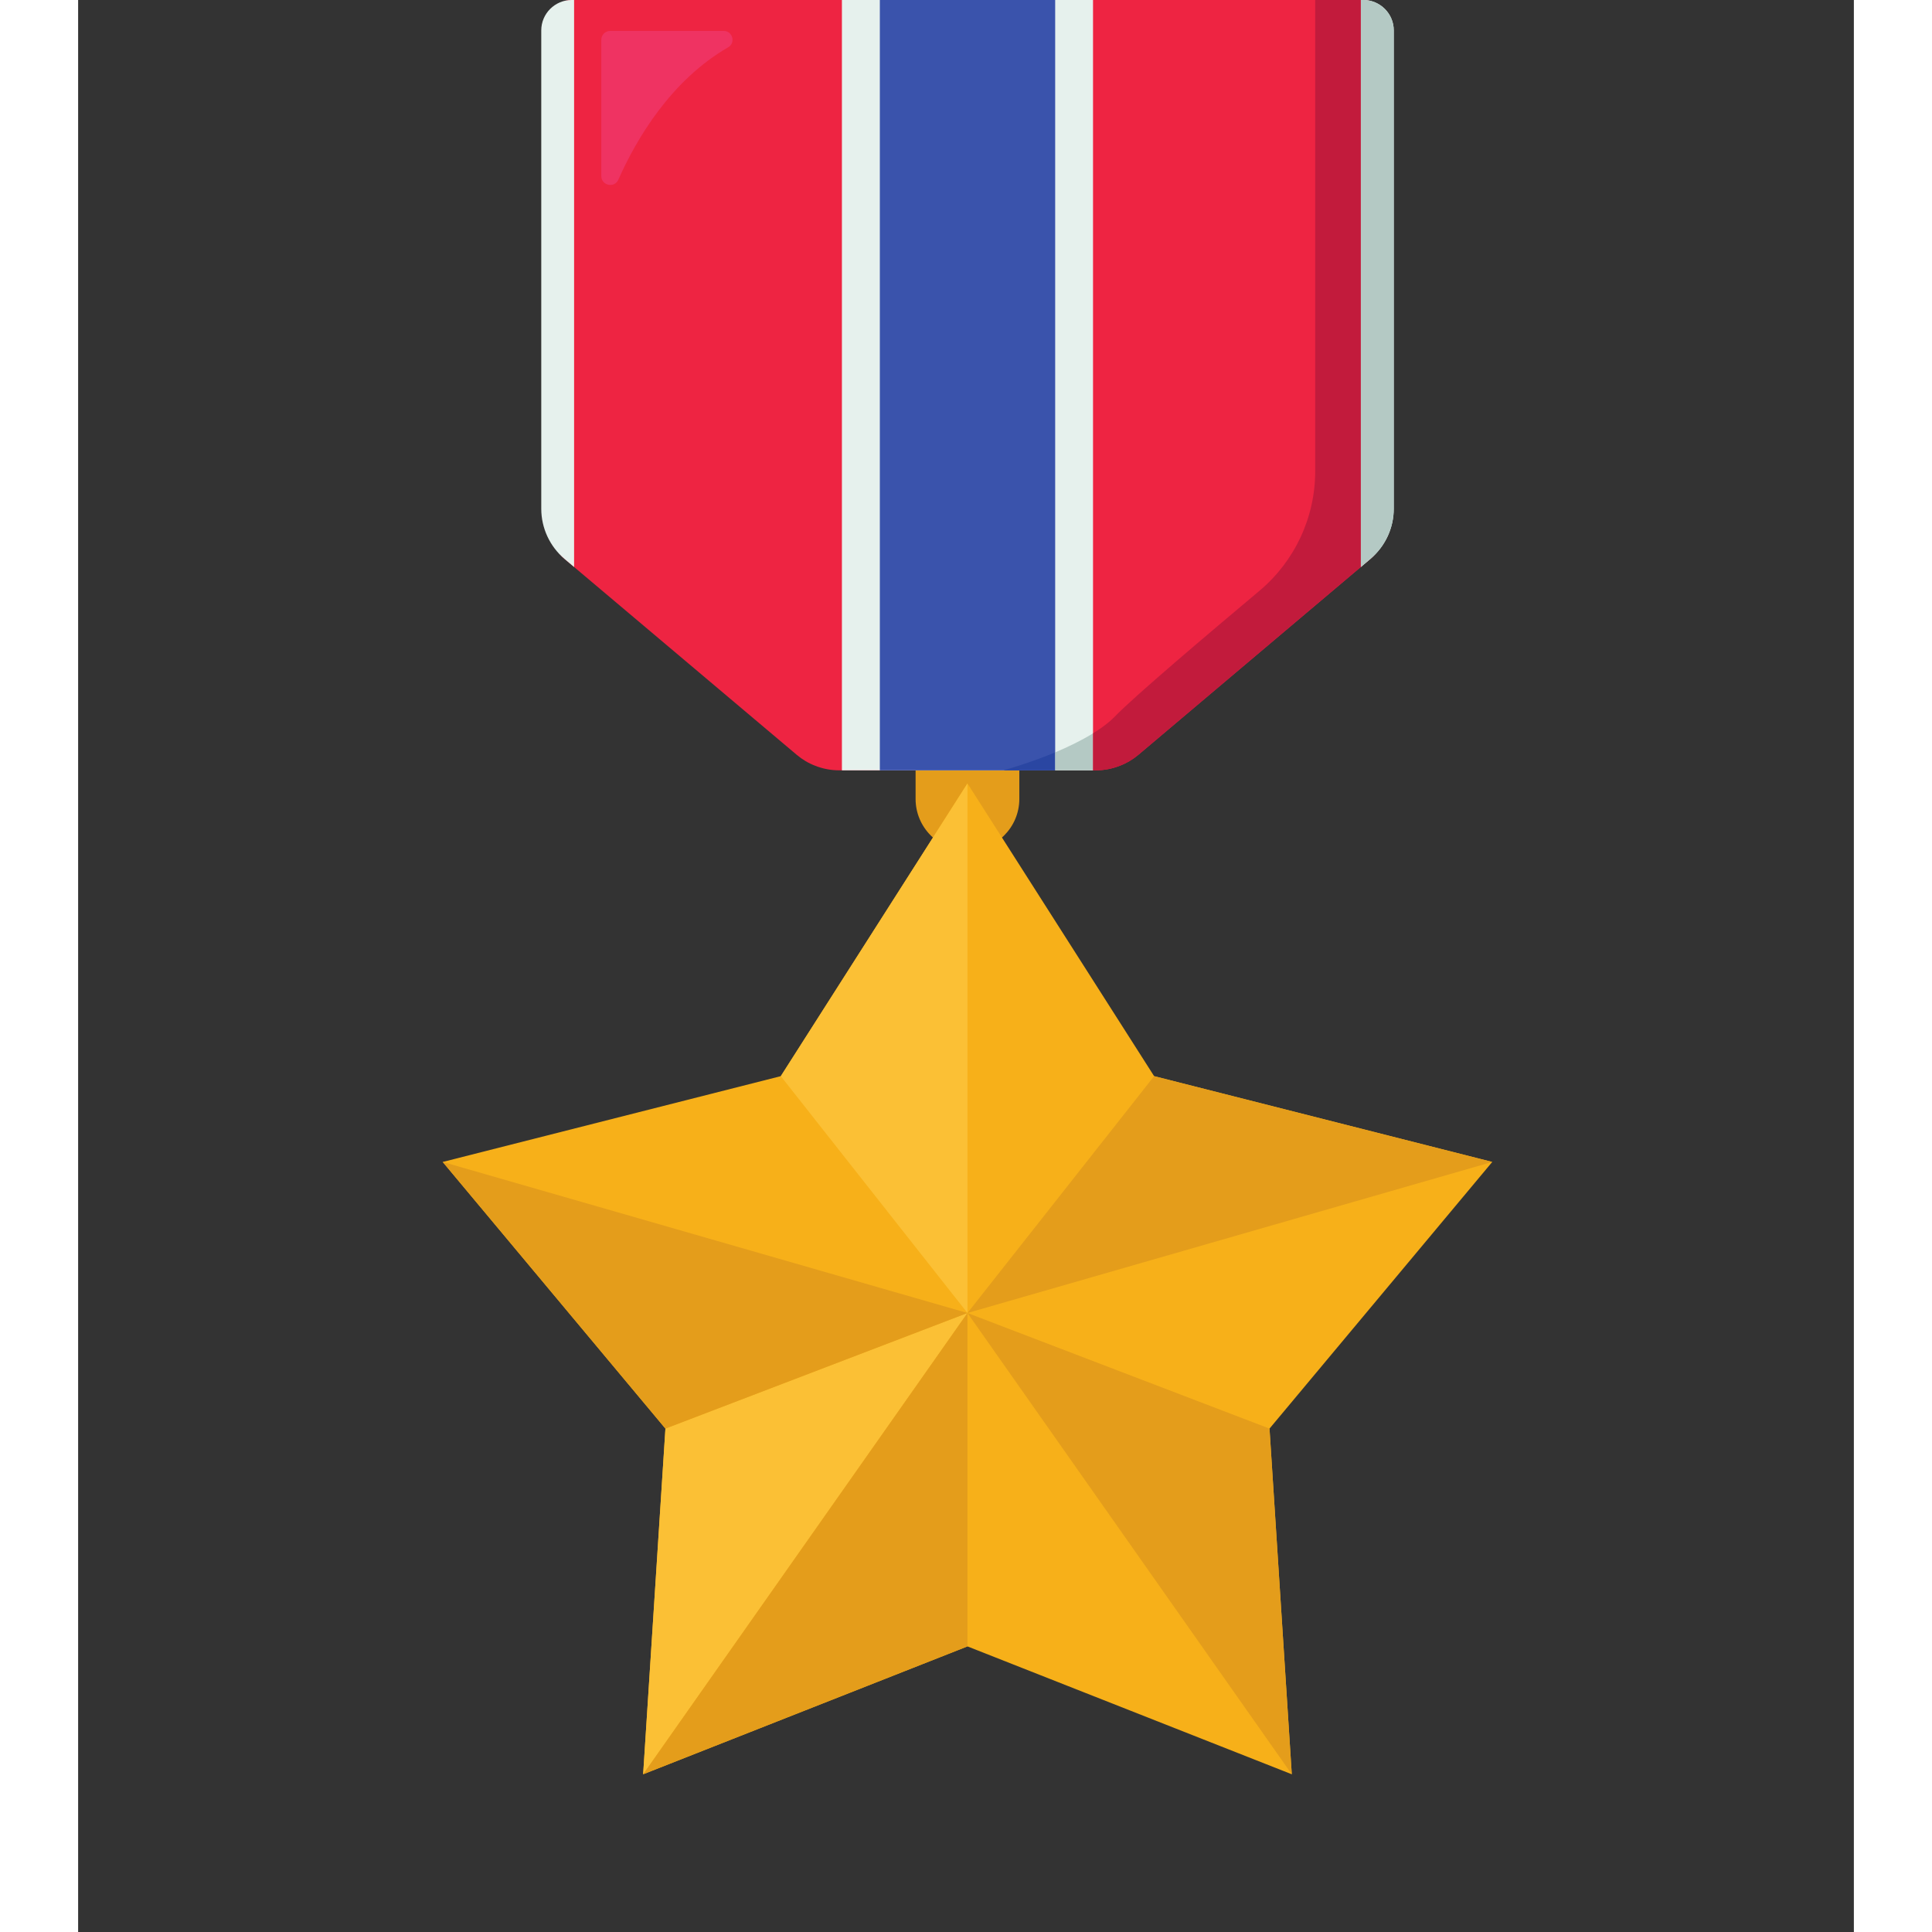 <svg xmlns="http://www.w3.org/2000/svg" xmlns:xlink="http://www.w3.org/1999/xlink" width="120" zoomAndPan="magnify" viewBox="0 0 90 97.92" height="120" preserveAspectRatio="xMidYMid meet" version="1.0"><rect x="0" y="0" width="90" height="97.92" fill="#333333" stroke="none"/><defs><clipPath id="4cc1cdf618"><path d="M 18.477 39.684 L 71.672 39.684 L 71.672 89.926 L 18.477 89.926 Z M 18.477 39.684 " clip-rule="nonzero"/></clipPath><clipPath id="c11ce7c12b"><path d="M 28 66 L 46 66 L 46 89.926 L 28 89.926 Z M 28 66 " clip-rule="nonzero"/></clipPath><clipPath id="dacfcabe80"><path d="M 18.473 58 L 46 58 L 46 73 L 18.473 73 Z M 18.473 58 " clip-rule="nonzero"/></clipPath><clipPath id="045b6ab8aa"><path d="M 45.074 54.527 L 71.672 54.527 L 71.672 66.559 L 45.074 66.559 Z M 45.074 54.527 " clip-rule="nonzero"/></clipPath><clipPath id="f3d1a92865"><path d="M 45 66 L 62 66 L 62 89.926 L 45 89.926 Z M 45 66 " clip-rule="nonzero"/></clipPath><clipPath id="ebf9a2e700"><path d="M 28 66 L 46 66 L 46 89.926 L 28 89.926 Z M 28 66 " clip-rule="nonzero"/></clipPath></defs><path fill="#e49d1b" d="M 42.445 36.301 L 42.445 40.492 C 42.445 41.941 43.621 43.113 45.078 43.113 C 45.801 43.113 46.461 42.816 46.934 42.344 C 47.406 41.871 47.703 41.219 47.703 40.492 L 47.703 36.301 L 42.445 36.301 " fill-opacity="1" fill-rule="nonzero"/><path fill="#ee2442" d="M 66.168 1.539 L 66.215 25.785 C 66.215 26.766 66.246 27.695 65.496 28.328 L 53.734 38.258 C 53.449 38.496 53.133 38.684 52.793 38.812 C 52.406 38.965 51.992 39.043 51.574 39.043 L 38.578 39.043 C 38.16 39.043 37.746 38.965 37.359 38.812 C 37.02 38.684 36.703 38.496 36.422 38.258 L 25.137 28.738 L 24.652 28.328 C 23.906 27.695 23.945 26.766 23.945 25.785 L 23.945 1.539 C 23.945 0.691 24.164 0 25.016 0 L 65.137 0 C 65.988 0 66.168 0.691 66.168 1.539 " fill-opacity="1" fill-rule="nonzero"/><path fill="#ef3362" d="M 32.715 1.566 L 26.965 1.566 C 26.719 1.566 26.516 1.766 26.516 2.016 L 26.516 8.922 C 26.516 9.406 27.18 9.551 27.379 9.109 C 28.301 7.031 30.043 4.078 32.945 2.398 C 33.34 2.172 33.172 1.566 32.715 1.566 " fill-opacity="1" fill-rule="nonzero"/><path fill="#e6f1ed" d="M 51.438 0 L 38.711 0 L 38.711 39.043 L 51.438 39.043 L 51.438 0 " fill-opacity="1" fill-rule="nonzero"/><path fill="#e6f1ed" d="M 25.137 0 L 25.137 28.738 L 24.652 28.328 C 23.906 27.695 23.473 26.766 23.473 25.785 L 23.473 1.539 C 23.473 0.691 24.164 0 25.016 0 L 25.137 0 " fill-opacity="1" fill-rule="nonzero"/><path fill="#e6f1ed" d="M 65.012 0 L 65.012 28.738 L 65.496 28.328 C 66.246 27.695 66.68 26.766 66.68 25.785 L 66.68 1.539 C 66.68 0.691 65.988 0 65.137 0 L 65.012 0 " fill-opacity="1" fill-rule="nonzero"/><path fill="#3a53ac" d="M 49.52 0 L 40.633 0 L 40.633 39.043 L 49.52 39.043 L 49.52 0 " fill-opacity="1" fill-rule="nonzero"/><g clip-path="url(#4cc1cdf618)"><path fill="#f7b019" d="M 71.672 58.891 L 54.535 54.543 L 45.074 39.707 L 35.613 54.543 L 18.48 58.891 L 18.477 58.891 L 29.766 72.406 L 28.637 89.926 L 45.074 83.445 L 61.512 89.926 L 60.383 72.406 L 71.672 58.891 " fill-opacity="1" fill-rule="nonzero"/></g><g clip-path="url(#c11ce7c12b)"><path fill="#fbc035" d="M 45.074 66.547 L 28.637 89.926 L 29.766 72.406 Z M 45.074 66.547 " fill-opacity="1" fill-rule="nonzero"/></g><g clip-path="url(#dacfcabe80)"><path fill="#e49d1b" d="M 45.074 66.547 L 29.766 72.406 L 18.477 58.891 L 18.48 58.891 L 45.074 66.547 " fill-opacity="1" fill-rule="nonzero"/></g><path fill="#fbc035" d="M 45.074 39.707 L 45.074 66.547 L 35.613 54.543 Z M 45.074 39.707 " fill-opacity="1" fill-rule="nonzero"/><g clip-path="url(#045b6ab8aa)"><path fill="#e49d1b" d="M 71.672 58.891 L 45.074 66.547 L 54.535 54.543 Z M 71.672 58.891 " fill-opacity="1" fill-rule="nonzero"/></g><g clip-path="url(#f3d1a92865)"><path fill="#e49d1b" d="M 61.512 89.926 L 45.074 66.547 L 60.383 72.406 Z M 61.512 89.926 " fill-opacity="1" fill-rule="nonzero"/></g><g clip-path="url(#ebf9a2e700)"><path fill="#e49d1b" d="M 45.074 66.547 L 45.074 83.445 L 28.637 89.926 Z M 45.074 66.547 " fill-opacity="1" fill-rule="nonzero"/></g><path fill="#2a46a2" d="M 49.52 38.133 L 49.52 39.043 L 46.895 39.043 C 46.965 39.023 48.176 38.691 49.52 38.133 " fill-opacity="1" fill-rule="nonzero"/><path fill="#b4c9c4" d="M 51.438 37.168 L 51.438 39.043 L 49.52 39.043 L 49.52 38.133 C 50.168 37.859 50.844 37.535 51.438 37.168 " fill-opacity="1" fill-rule="nonzero"/><path fill="#c21b3c" d="M 65.012 0 L 65.012 28.734 L 53.734 38.258 C 53.453 38.492 53.133 38.684 52.793 38.812 C 52.406 38.965 51.996 39.043 51.574 39.043 L 51.438 39.043 L 51.438 37.168 C 51.871 36.902 52.262 36.609 52.559 36.301 C 53.551 35.277 57.227 32.164 59.867 29.949 C 61.664 28.445 62.699 26.223 62.699 23.883 L 62.699 0 L 65.012 0 " fill-opacity="1" fill-rule="nonzero"/><path fill="#b4c9c4" d="M 66.68 1.539 L 66.68 25.785 C 66.68 26.703 66.297 27.57 65.637 28.195 C 65.594 28.238 65.547 28.285 65.496 28.328 L 65.012 28.734 L 65.012 0 L 65.137 0 C 65.191 0 65.242 0 65.293 0.008 C 66.07 0.086 66.68 0.746 66.68 1.539 " fill-opacity="1" fill-rule="nonzero"/></svg>